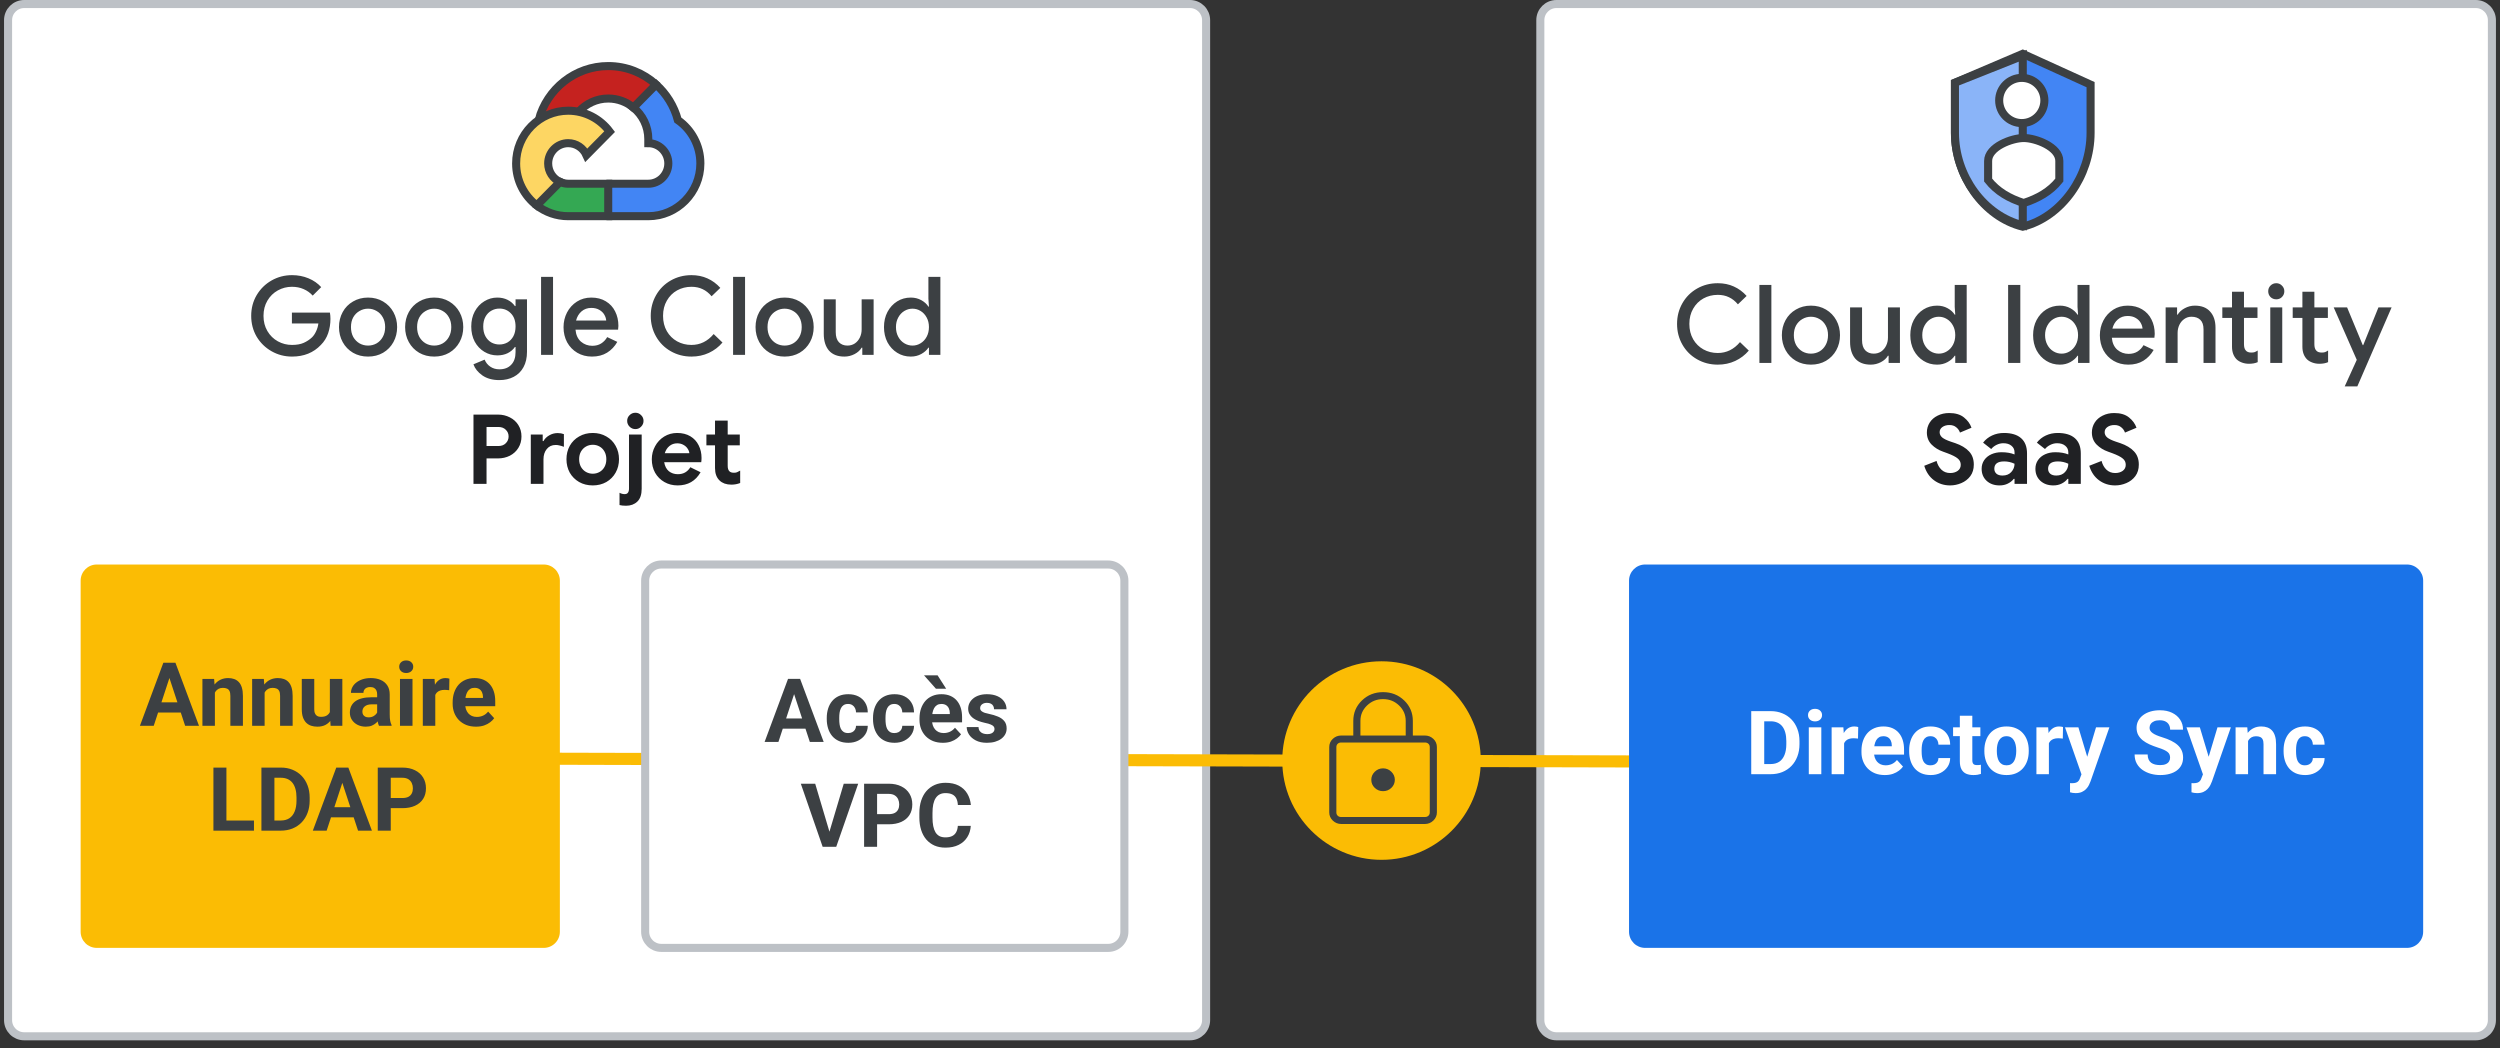 <svg width="310" height="130" viewBox="0 0 310 130" fill="none" xmlns="http://www.w3.org/2000/svg">
<rect x="0" y="0" width="310" height="130" fill="#333333" stroke="none"/>
<g id="ldap-directory-hosted-on-gcp 1">
<g id="ldap-directory-hosted-on-gcp">
<path id="Rectangle" d="M147.557 0.5H3C1.895 0.5 1 1.395 1 2.5V126.5C1 127.605 1.895 128.5 3 128.5H147.557C148.661 128.5 149.557 127.605 149.557 126.5V2.5C149.557 1.395 148.661 0.5 147.557 0.5Z" fill="white" stroke="#BDC1C6"/>
<path id="Rectangle_2" d="M306.997 0.5H193C191.895 0.5 191 1.395 191 2.5V126.5C191 127.605 191.895 128.5 193 128.5H306.997C308.101 128.5 308.997 127.605 308.997 126.5V2.5C308.997 1.395 308.101 0.5 306.997 0.5Z" fill="white" stroke="#BDC1C6"/>
<g id="Logos/cloud">
<path id="Rectangle_3" d="M83.462 12.423H68.231V25.115H83.462V12.423Z" fill="white"/>
<g id="google_cloud_24dp">
<g id="Group">
<path id="Path" d="M78.541 13.335L79.272 13.349L81.26 11.336L81.357 10.483C79.778 9.059 77.699 8.192 75.423 8.192C71.302 8.192 67.827 11.031 66.796 14.88C67.013 14.728 67.477 14.841 67.477 14.841L71.45 14.179C71.45 14.179 71.656 13.837 71.757 13.859C72.665 12.851 73.973 12.217 75.423 12.217C76.603 12.217 77.688 12.637 78.541 13.335Z" fill="#C5221F" stroke="#3C4043"/>
<path id="Path_2" d="M84.052 14.885C83.592 13.159 82.638 11.637 81.356 10.482L78.54 13.334C79.667 14.257 80.39 15.669 80.39 17.248V17.752C81.759 17.752 82.873 18.88 82.873 20.267C82.873 21.654 81.759 22.783 80.39 22.783H75.423L74.926 23.288V26.307L75.423 26.808H80.39C83.949 26.808 86.846 23.873 86.846 20.267C86.846 18.037 85.739 16.066 84.052 14.885Z" fill="#4285F4" stroke="#3C4043"/>
<path id="Path_3" d="M70.457 26.808H75.419V22.783H70.457C70.091 22.783 69.746 22.701 69.433 22.556L68.718 22.779L66.729 24.794L66.555 25.474C67.639 26.31 68.991 26.808 70.457 26.808Z" fill="#34A853" stroke="#3C4043"/>
<path id="Path_4" d="M70.457 13.727C66.897 13.727 64 16.661 64 20.267C64 22.39 65.004 24.281 66.558 25.476L69.437 22.559C68.575 22.164 67.973 21.286 67.973 20.267C67.973 18.88 69.087 17.752 70.457 17.752C71.462 17.752 72.329 18.362 72.719 19.235L75.598 16.318C74.419 14.744 72.552 13.727 70.457 13.727Z" fill="#FDD663" stroke="#3C4043"/>
</g>
</g>
</g>
<g id="Logos/cloud-identity">
<path id="Path_5" d="M242.414 10.258V16.47C242.414 21.793 245.968 26.903 250.823 28.112C255.678 26.903 259.232 21.793 259.232 16.47V10.497L250.823 6.671L242.414 10.258Z" fill="#4285F4" stroke="#3C4043"/>
<path id="Path_6" d="M250.823 6.914V27.936C245.968 26.727 242.414 21.793 242.414 16.47V10.258L250.823 6.914Z" fill="#8AB4F8" stroke="#3C4043"/>
<path id="Path_7" d="M250.942 17.113C252.419 17.113 255.356 18.21 255.356 19.959V22.332C254.232 23.757 252.69 24.613 250.931 25.178C249.171 24.613 247.652 23.757 246.527 22.332V19.959C246.527 18.21 249.464 17.113 250.942 17.113Z" fill="white" stroke="#3C4043"/>
<path id="Path_8" d="M250.701 9.656C249.154 9.656 247.898 10.912 247.898 12.459C247.898 14.006 249.154 15.262 250.701 15.262C252.248 15.262 253.504 14.006 253.504 12.459C253.504 10.912 252.248 9.656 250.701 9.656Z" fill="white" stroke="#3C4043"/>
</g>
<path id="Line-3" d="M36 94L205.127 94.424" stroke="#FBBC04" stroke-width="1.5" stroke-linecap="round"/>
<g id="Group-3">
<g id="Oval-2">
<path id="Oval" d="M171.309 106.618C178.107 106.618 183.618 101.107 183.618 94.309C183.618 87.511 178.107 82 171.309 82C164.511 82 159 87.511 159 94.309C159 101.107 164.511 106.618 171.309 106.618Z" fill="#FBBC04"/>
</g>
<g id="lock_BASELINE_P900_FILL0_wght100_GRAD0_opsz48">
<g id="Shape">
<path d="M166.31 102C165.954 102 165.647 101.875 165.388 101.626C165.129 101.376 165 101.08 165 100.737V92.643C165 92.285 165.129 91.984 165.388 91.743C165.647 91.501 165.954 91.38 166.31 91.38H167.983V89.392C167.983 88.441 168.323 87.637 169.002 86.983C169.681 86.328 170.514 86 171.5 86C172.486 86 173.319 86.328 173.998 86.983C174.677 87.637 175.017 88.441 175.017 89.392V91.38H176.69C177.046 91.38 177.353 91.501 177.612 91.743C177.871 91.984 178 92.285 178 92.643V100.737C178 101.08 177.871 101.376 177.612 101.626C177.353 101.875 177.046 102 176.69 102H166.31ZM166.31 101.485H176.69C176.917 101.485 177.103 101.415 177.248 101.275C177.394 101.135 177.466 100.955 177.466 100.737V92.643C177.466 92.425 177.394 92.246 177.248 92.105C177.103 91.965 176.917 91.895 176.69 91.895H166.31C166.083 91.895 165.897 91.965 165.752 92.105C165.606 92.246 165.534 92.425 165.534 92.643V100.737C165.534 100.955 165.606 101.135 165.752 101.275C165.897 101.415 166.083 101.485 166.31 101.485ZM171.5 97.93C171.856 97.93 172.159 97.809 172.41 97.567C172.66 97.326 172.785 97.033 172.785 96.69C172.785 96.363 172.66 96.074 172.41 95.825C172.159 95.575 171.856 95.45 171.5 95.45C171.144 95.45 170.841 95.575 170.59 95.825C170.34 96.074 170.215 96.363 170.215 96.69C170.215 97.033 170.34 97.326 170.59 97.567C170.841 97.809 171.144 97.93 171.5 97.93ZM168.517 91.38H174.483V89.392C174.483 88.597 174.192 87.918 173.61 87.357C173.028 86.795 172.325 86.515 171.5 86.515C170.675 86.515 169.972 86.795 169.39 87.357C168.808 87.918 168.517 88.597 168.517 89.392V91.38Z" fill="#3C4043"/>
<path d="M165.534 101.485V91.895M166.31 102C165.954 102 165.647 101.875 165.388 101.626C165.129 101.376 165 101.08 165 100.737V92.643C165 92.285 165.129 91.984 165.388 91.743C165.647 91.501 165.954 91.38 166.31 91.38H167.983V89.392C167.983 88.441 168.323 87.637 169.002 86.983C169.681 86.328 170.514 86 171.5 86C172.486 86 173.319 86.328 173.998 86.983C174.677 87.637 175.017 88.441 175.017 89.392V91.38H176.69C177.046 91.38 177.353 91.501 177.612 91.743C177.871 91.984 178 92.285 178 92.643V100.737C178 101.08 177.871 101.376 177.612 101.626C177.353 101.875 177.046 102 176.69 102H166.31ZM166.31 101.485H176.69C176.917 101.485 177.103 101.415 177.248 101.275C177.394 101.135 177.466 100.955 177.466 100.737V92.643C177.466 92.425 177.394 92.246 177.248 92.105C177.103 91.965 176.917 91.895 176.69 91.895H166.31C166.083 91.895 165.897 91.965 165.752 92.105C165.606 92.246 165.534 92.425 165.534 92.643V100.737C165.534 100.955 165.606 101.135 165.752 101.275C165.897 101.415 166.083 101.485 166.31 101.485ZM171.5 97.93C171.856 97.93 172.159 97.809 172.41 97.567C172.66 97.326 172.785 97.033 172.785 96.69C172.785 96.363 172.66 96.074 172.41 95.825C172.159 95.575 171.856 95.45 171.5 95.45C171.144 95.45 170.841 95.575 170.59 95.825C170.34 96.074 170.215 96.363 170.215 96.69C170.215 97.033 170.34 97.326 170.59 97.567C170.841 97.809 171.144 97.93 171.5 97.93ZM168.517 91.38H174.483V89.392C174.483 88.597 174.192 87.918 173.61 87.357C173.028 86.795 172.325 86.515 171.5 86.515C170.675 86.515 169.972 86.795 169.39 87.357C168.808 87.918 168.517 88.597 168.517 89.392V91.38Z" stroke="#3C4043" stroke-width="0.35"/>
</g>
</g>
</g>
<g id="Group-10">
<path id="Rectangle-Copy" d="M137.423 70H82C80.895 70 80 70.895 80 72V115.538C80 116.643 80.895 117.538 82 117.538H137.423C138.527 117.538 139.423 116.643 139.423 115.538V72C139.423 70.895 138.527 70 137.423 70Z" fill="white" stroke="#BDC1C6"/>
</g>
<path id="Rectangle_4" d="M298.472 70H204C202.895 70 202 70.895 202 72V115.538C202 116.643 202.895 117.538 204 117.538H298.472C299.577 117.538 300.472 116.643 300.472 115.538V72C300.472 70.895 299.577 70 298.472 70Z" fill="#1A73E8"/>
<path id="Rectangle_5" d="M67.423 70H12C10.895 70 10 70.895 10 72V115.538C10 116.643 10.895 117.538 12 117.538H67.423C68.527 117.538 69.423 116.643 69.423 115.538V72C69.423 70.895 68.527 70 67.423 70Z" fill="#FBBC04"/>
</g>
<path id="Google&#194;&#160;Cloud" d="M36.211 44.216C35.293 44.216 34.447 43.995 33.673 43.554C32.899 43.114 32.282 42.511 31.823 41.745C31.373 40.971 31.148 40.112 31.148 39.167C31.148 38.222 31.373 37.367 31.823 36.602C32.282 35.828 32.899 35.221 33.673 34.779C34.447 34.339 35.293 34.118 36.211 34.118C36.94 34.118 37.619 34.248 38.249 34.51C38.879 34.77 39.406 35.135 39.829 35.603L38.776 36.656C38.461 36.305 38.083 36.035 37.642 35.846C37.21 35.657 36.728 35.562 36.197 35.562C35.576 35.562 34.996 35.711 34.456 36.008C33.916 36.305 33.484 36.728 33.16 37.277C32.836 37.826 32.674 38.456 32.674 39.167C32.674 39.878 32.836 40.508 33.16 41.057C33.484 41.606 33.916 42.029 34.456 42.326C34.996 42.623 35.581 42.772 36.211 42.772C36.787 42.772 37.268 42.686 37.655 42.515C38.042 42.344 38.389 42.114 38.695 41.827C38.893 41.629 39.059 41.381 39.194 41.084C39.338 40.787 39.433 40.463 39.478 40.112H36.197V38.762H40.909C40.954 39.014 40.976 39.275 40.976 39.545C40.976 40.157 40.882 40.746 40.693 41.313C40.504 41.871 40.202 42.358 39.788 42.772C38.879 43.734 37.687 44.216 36.211 44.216ZM45.639 44.216C44.946 44.216 44.325 44.059 43.776 43.743C43.227 43.419 42.8 42.978 42.494 42.42C42.188 41.862 42.035 41.242 42.035 40.557C42.035 39.873 42.188 39.252 42.494 38.694C42.8 38.136 43.227 37.7 43.776 37.385C44.325 37.061 44.946 36.899 45.639 36.899C46.332 36.899 46.953 37.061 47.502 37.385C48.051 37.709 48.479 38.15 48.785 38.708C49.091 39.266 49.244 39.883 49.244 40.557C49.244 41.242 49.091 41.862 48.785 42.42C48.479 42.978 48.051 43.419 47.502 43.743C46.953 44.059 46.332 44.216 45.639 44.216ZM45.639 42.852C46.017 42.852 46.368 42.763 46.692 42.583C47.016 42.394 47.273 42.128 47.462 41.786C47.66 41.435 47.759 41.026 47.759 40.557C47.759 40.09 47.66 39.684 47.462 39.343C47.273 39.001 47.016 38.739 46.692 38.559C46.368 38.37 46.017 38.276 45.639 38.276C45.261 38.276 44.91 38.37 44.586 38.559C44.262 38.739 44.001 39.001 43.803 39.343C43.614 39.684 43.52 40.09 43.52 40.557C43.52 41.026 43.614 41.435 43.803 41.786C44.001 42.128 44.262 42.394 44.586 42.583C44.91 42.763 45.261 42.852 45.639 42.852ZM53.839 44.216C53.146 44.216 52.525 44.059 51.976 43.743C51.427 43.419 51 42.978 50.694 42.42C50.388 41.862 50.235 41.242 50.235 40.557C50.235 39.873 50.388 39.252 50.694 38.694C51 38.136 51.427 37.7 51.976 37.385C52.525 37.061 53.146 36.899 53.839 36.899C54.532 36.899 55.153 37.061 55.702 37.385C56.251 37.709 56.679 38.15 56.985 38.708C57.291 39.266 57.444 39.883 57.444 40.557C57.444 41.242 57.291 41.862 56.985 42.42C56.679 42.978 56.251 43.419 55.702 43.743C55.153 44.059 54.532 44.216 53.839 44.216ZM53.839 42.852C54.217 42.852 54.568 42.763 54.892 42.583C55.216 42.394 55.473 42.128 55.662 41.786C55.86 41.435 55.959 41.026 55.959 40.557C55.959 40.09 55.86 39.684 55.662 39.343C55.473 39.001 55.216 38.739 54.892 38.559C54.568 38.37 54.217 38.276 53.839 38.276C53.461 38.276 53.11 38.37 52.786 38.559C52.462 38.739 52.201 39.001 52.003 39.343C51.814 39.684 51.72 40.09 51.72 40.557C51.72 41.026 51.814 41.435 52.003 41.786C52.201 42.128 52.462 42.394 52.786 42.583C53.11 42.763 53.461 42.852 53.839 42.852ZM61.918 47.132C61.072 47.132 60.37 46.938 59.812 46.551C59.263 46.164 58.894 45.706 58.705 45.175L60.096 44.594C60.239 44.954 60.469 45.242 60.784 45.458C61.108 45.683 61.486 45.795 61.918 45.795C62.548 45.795 63.038 45.606 63.389 45.228C63.749 44.859 63.929 44.337 63.929 43.663V43.028H63.849C63.623 43.352 63.322 43.608 62.944 43.797C62.575 43.977 62.148 44.068 61.661 44.068C61.086 44.068 60.55 43.919 60.055 43.622C59.56 43.325 59.164 42.907 58.867 42.367C58.579 41.818 58.435 41.192 58.435 40.49C58.435 39.788 58.579 39.167 58.867 38.627C59.164 38.078 59.56 37.655 60.055 37.358C60.55 37.052 61.086 36.899 61.661 36.899C62.139 36.899 62.566 36.993 62.944 37.182C63.322 37.371 63.623 37.628 63.849 37.952H63.929V37.115H65.347V43.622C65.347 44.369 65.203 45.004 64.915 45.526C64.627 46.056 64.222 46.457 63.7 46.727C63.187 46.997 62.593 47.132 61.918 47.132ZM61.931 42.718C62.291 42.718 62.624 42.632 62.931 42.461C63.236 42.281 63.48 42.025 63.66 41.691C63.84 41.349 63.929 40.949 63.929 40.49C63.929 39.788 63.736 39.243 63.349 38.856C62.971 38.461 62.498 38.263 61.931 38.263C61.562 38.263 61.225 38.352 60.919 38.532C60.613 38.703 60.37 38.956 60.19 39.288C60.01 39.621 59.92 40.022 59.92 40.49C59.92 40.958 60.01 41.358 60.19 41.691C60.37 42.025 60.613 42.281 60.919 42.461C61.225 42.632 61.562 42.718 61.931 42.718ZM67.092 34.334H68.577V44H67.092V34.334ZM73.402 44.216C72.727 44.216 72.119 44.059 71.579 43.743C71.048 43.428 70.63 42.996 70.324 42.447C70.027 41.889 69.878 41.264 69.878 40.571C69.878 39.914 70.022 39.306 70.31 38.748C70.607 38.181 71.017 37.731 71.539 37.398C72.061 37.066 72.655 36.899 73.321 36.899C74.014 36.899 74.612 37.052 75.116 37.358C75.629 37.664 76.016 38.083 76.277 38.614C76.547 39.145 76.682 39.743 76.682 40.409C76.682 40.535 76.669 40.693 76.642 40.882H71.363C71.417 41.52 71.642 42.016 72.038 42.367C72.443 42.709 72.911 42.88 73.442 42.88C73.865 42.88 74.23 42.785 74.536 42.596C74.851 42.398 75.103 42.133 75.292 41.8L76.547 42.394C76.223 42.961 75.8 43.406 75.278 43.73C74.756 44.054 74.131 44.216 73.402 44.216ZM75.17 39.748C75.152 39.505 75.076 39.266 74.941 39.032C74.806 38.789 74.599 38.587 74.32 38.425C74.05 38.263 73.717 38.181 73.321 38.181C72.844 38.181 72.439 38.325 72.106 38.614C71.782 38.892 71.557 39.27 71.431 39.748H75.17ZM85.741 44.216C84.805 44.216 83.95 43.995 83.176 43.554C82.402 43.114 81.794 42.506 81.353 41.732C80.912 40.958 80.692 40.103 80.692 39.167C80.692 38.231 80.912 37.376 81.353 36.602C81.794 35.828 82.402 35.221 83.176 34.779C83.95 34.339 84.805 34.118 85.741 34.118C86.47 34.118 87.132 34.253 87.725 34.523C88.329 34.793 88.859 35.184 89.319 35.697L88.239 36.737C87.906 36.341 87.537 36.048 87.132 35.859C86.727 35.661 86.263 35.562 85.741 35.562C85.093 35.562 84.499 35.711 83.959 36.008C83.428 36.305 83.005 36.728 82.69 37.277C82.375 37.817 82.218 38.447 82.218 39.167C82.218 39.887 82.375 40.522 82.69 41.071C83.005 41.611 83.428 42.029 83.959 42.326C84.499 42.623 85.093 42.772 85.741 42.772C86.821 42.772 87.739 42.322 88.495 41.422L89.588 42.474C89.121 43.023 88.558 43.451 87.901 43.757C87.244 44.063 86.524 44.216 85.741 44.216ZM90.902 34.334H92.387V44H90.902V34.334ZM97.292 44.216C96.599 44.216 95.978 44.059 95.429 43.743C94.88 43.419 94.453 42.978 94.147 42.42C93.841 41.862 93.688 41.242 93.688 40.557C93.688 39.873 93.841 39.252 94.147 38.694C94.453 38.136 94.88 37.7 95.429 37.385C95.978 37.061 96.599 36.899 97.292 36.899C97.985 36.899 98.606 37.061 99.155 37.385C99.704 37.709 100.132 38.15 100.438 38.708C100.744 39.266 100.897 39.883 100.897 40.557C100.897 41.242 100.744 41.862 100.438 42.42C100.132 42.978 99.704 43.419 99.155 43.743C98.606 44.059 97.985 44.216 97.292 44.216ZM97.292 42.852C97.67 42.852 98.021 42.763 98.345 42.583C98.669 42.394 98.926 42.128 99.115 41.786C99.313 41.435 99.412 41.026 99.412 40.557C99.412 40.09 99.313 39.684 99.115 39.343C98.926 39.001 98.669 38.739 98.345 38.559C98.021 38.37 97.67 38.276 97.292 38.276C96.914 38.276 96.563 38.37 96.239 38.559C95.915 38.739 95.654 39.001 95.456 39.343C95.267 39.684 95.173 40.09 95.173 40.557C95.173 41.026 95.267 41.435 95.456 41.786C95.654 42.128 95.915 42.394 96.239 42.583C96.563 42.763 96.914 42.852 97.292 42.852ZM104.711 44.216C103.874 44.216 103.235 43.968 102.794 43.474C102.362 42.969 102.146 42.272 102.146 41.381V37.115H103.631V41.178C103.631 41.736 103.762 42.155 104.023 42.434C104.293 42.713 104.644 42.852 105.076 42.852C105.427 42.852 105.737 42.763 106.007 42.583C106.277 42.394 106.484 42.146 106.628 41.84C106.772 41.534 106.844 41.206 106.844 40.855V37.115H108.329V44H106.925V43.109H106.844C106.655 43.433 106.363 43.699 105.967 43.906C105.571 44.112 105.152 44.216 104.711 44.216ZM112.935 44.216C112.314 44.216 111.751 44.059 111.247 43.743C110.743 43.428 110.343 42.996 110.046 42.447C109.758 41.889 109.614 41.26 109.614 40.557C109.614 39.855 109.758 39.23 110.046 38.681C110.343 38.123 110.743 37.687 111.247 37.371C111.751 37.056 112.314 36.899 112.935 36.899C113.421 36.899 113.857 37.007 114.244 37.223C114.631 37.439 114.924 37.705 115.122 38.02H115.189L115.122 37.047V34.334H116.607V44H115.189V43.109H115.122C114.924 43.415 114.631 43.676 114.244 43.892C113.857 44.108 113.421 44.216 112.935 44.216ZM113.151 42.852C113.511 42.852 113.844 42.758 114.15 42.569C114.465 42.38 114.717 42.11 114.906 41.759C115.095 41.408 115.189 41.008 115.189 40.557C115.189 40.108 115.095 39.712 114.906 39.37C114.717 39.019 114.465 38.748 114.15 38.559C113.844 38.37 113.511 38.276 113.151 38.276C112.791 38.276 112.453 38.37 112.138 38.559C111.823 38.748 111.571 39.019 111.382 39.37C111.193 39.712 111.099 40.108 111.099 40.557C111.099 41.008 111.193 41.408 111.382 41.759C111.571 42.11 111.823 42.38 112.138 42.569C112.453 42.758 112.791 42.852 113.151 42.852Z" fill="#3C4043"/>
<path id="Annuaire LDAP" d="M21.19 83.517L19.063 90H17.35L20.255 82.18H21.346L21.19 83.517ZM22.957 90L20.825 83.517L20.653 82.18H21.754L24.676 90H22.957ZM22.86 87.089V88.351H18.73V87.089H22.86ZM26.647 85.429V90H25.1V84.189H26.55L26.647 85.429ZM26.421 86.89H26.002C26.002 86.46 26.058 86.074 26.169 85.73C26.28 85.383 26.436 85.087 26.636 84.844C26.837 84.597 27.075 84.409 27.351 84.28C27.63 84.147 27.941 84.081 28.285 84.081C28.557 84.081 28.806 84.12 29.032 84.199C29.257 84.278 29.451 84.403 29.612 84.575C29.776 84.747 29.902 84.974 29.988 85.257C30.077 85.54 30.122 85.886 30.122 86.294V90H28.564V86.289C28.564 86.031 28.529 85.83 28.457 85.687C28.385 85.544 28.28 85.444 28.14 85.386C28.004 85.325 27.836 85.295 27.635 85.295C27.428 85.295 27.247 85.336 27.093 85.418C26.942 85.501 26.817 85.615 26.717 85.762C26.62 85.905 26.547 86.074 26.497 86.267C26.447 86.46 26.421 86.668 26.421 86.89ZM32.813 85.429V90H31.266V84.189H32.716L32.813 85.429ZM32.587 86.89H32.169C32.169 86.46 32.224 86.074 32.335 85.73C32.446 85.383 32.602 85.087 32.802 84.844C33.003 84.597 33.241 84.409 33.517 84.28C33.796 84.147 34.107 84.081 34.451 84.081C34.723 84.081 34.972 84.12 35.198 84.199C35.423 84.278 35.617 84.403 35.778 84.575C35.943 84.747 36.068 84.974 36.154 85.257C36.243 85.54 36.288 85.886 36.288 86.294V90H34.73V86.289C34.73 86.031 34.695 85.83 34.623 85.687C34.551 85.544 34.446 85.444 34.306 85.386C34.17 85.325 34.002 85.295 33.801 85.295C33.594 85.295 33.413 85.336 33.259 85.418C33.108 85.501 32.983 85.615 32.883 85.762C32.786 85.905 32.713 86.074 32.663 86.267C32.612 86.46 32.587 86.668 32.587 86.89ZM40.902 88.609V84.189H42.449V90H40.993L40.902 88.609ZM41.074 87.416L41.53 87.406C41.53 87.793 41.486 88.152 41.396 88.485C41.306 88.815 41.172 89.101 40.993 89.345C40.814 89.585 40.589 89.773 40.316 89.909C40.044 90.041 39.724 90.107 39.355 90.107C39.072 90.107 38.811 90.068 38.571 89.989C38.334 89.907 38.13 89.78 37.959 89.608C37.79 89.433 37.658 89.209 37.561 88.936C37.468 88.661 37.421 88.33 37.421 87.943V84.189H38.968V87.954C38.968 88.126 38.988 88.27 39.027 88.389C39.07 88.507 39.129 88.603 39.205 88.679C39.28 88.754 39.367 88.808 39.468 88.84C39.572 88.872 39.686 88.888 39.812 88.888C40.13 88.888 40.381 88.824 40.563 88.695C40.75 88.566 40.88 88.391 40.956 88.168C41.034 87.943 41.074 87.692 41.074 87.416ZM46.767 88.689V86.101C46.767 85.914 46.737 85.755 46.676 85.623C46.615 85.487 46.52 85.381 46.391 85.306C46.266 85.231 46.103 85.193 45.902 85.193C45.73 85.193 45.582 85.223 45.456 85.284C45.331 85.341 45.234 85.426 45.166 85.537C45.099 85.644 45.065 85.771 45.065 85.918H43.518C43.518 85.671 43.575 85.436 43.69 85.214C43.804 84.992 43.971 84.797 44.189 84.629C44.407 84.457 44.667 84.323 44.968 84.226C45.272 84.129 45.612 84.081 45.988 84.081C46.44 84.081 46.84 84.156 47.191 84.307C47.542 84.457 47.818 84.683 48.019 84.983C48.223 85.284 48.325 85.66 48.325 86.111V88.598C48.325 88.917 48.344 89.178 48.384 89.382C48.423 89.583 48.48 89.758 48.556 89.909V90H46.993C46.917 89.842 46.86 89.645 46.821 89.409C46.785 89.169 46.767 88.929 46.767 88.689ZM46.971 86.46L46.982 87.336H46.117C45.913 87.336 45.736 87.359 45.585 87.406C45.435 87.452 45.312 87.519 45.215 87.605C45.118 87.687 45.047 87.784 45 87.894C44.957 88.005 44.935 88.127 44.935 88.26C44.935 88.392 44.966 88.512 45.027 88.62C45.088 88.724 45.175 88.806 45.29 88.867C45.405 88.924 45.539 88.953 45.693 88.953C45.926 88.953 46.128 88.906 46.3 88.813C46.472 88.72 46.604 88.605 46.697 88.469C46.794 88.333 46.844 88.204 46.848 88.082L47.256 88.738C47.199 88.885 47.12 89.037 47.02 89.194C46.923 89.352 46.799 89.501 46.649 89.64C46.498 89.776 46.318 89.889 46.106 89.978C45.895 90.064 45.645 90.107 45.355 90.107C44.986 90.107 44.651 90.034 44.35 89.887C44.053 89.737 43.817 89.531 43.641 89.269C43.469 89.005 43.383 88.704 43.383 88.367C43.383 88.063 43.441 87.793 43.555 87.556C43.67 87.32 43.838 87.121 44.06 86.96C44.286 86.795 44.567 86.672 44.903 86.589C45.24 86.503 45.63 86.46 46.074 86.46H46.971ZM51.15 84.189V90H49.598V84.189H51.15ZM49.501 82.674C49.501 82.448 49.58 82.262 49.737 82.115C49.895 81.968 50.106 81.895 50.371 81.895C50.633 81.895 50.842 81.968 50.999 82.115C51.161 82.262 51.241 82.448 51.241 82.674C51.241 82.899 51.161 83.086 50.999 83.232C50.842 83.379 50.633 83.453 50.371 83.453C50.106 83.453 49.895 83.379 49.737 83.232C49.58 83.086 49.501 82.899 49.501 82.674ZM53.975 85.456V90H52.428V84.189H53.884L53.975 85.456ZM55.726 84.151L55.699 85.585C55.624 85.574 55.533 85.565 55.425 85.558C55.322 85.547 55.227 85.542 55.141 85.542C54.922 85.542 54.732 85.571 54.571 85.628C54.414 85.682 54.281 85.762 54.174 85.87C54.07 85.977 53.991 86.108 53.938 86.262C53.887 86.416 53.859 86.591 53.852 86.788L53.54 86.691C53.54 86.315 53.578 85.97 53.653 85.655C53.728 85.336 53.837 85.059 53.98 84.822C54.127 84.586 54.306 84.403 54.518 84.274C54.729 84.145 54.971 84.081 55.243 84.081C55.329 84.081 55.416 84.088 55.506 84.103C55.595 84.113 55.669 84.129 55.726 84.151ZM59.024 90.107C58.573 90.107 58.168 90.036 57.81 89.893C57.452 89.746 57.148 89.543 56.897 89.286C56.65 89.028 56.46 88.729 56.328 88.389C56.195 88.045 56.129 87.68 56.129 87.293V87.078C56.129 86.638 56.192 86.235 56.317 85.87C56.442 85.504 56.621 85.188 56.854 84.919C57.09 84.65 57.377 84.445 57.713 84.301C58.05 84.154 58.429 84.081 58.852 84.081C59.264 84.081 59.629 84.149 59.948 84.285C60.266 84.421 60.533 84.615 60.748 84.865C60.967 85.116 61.131 85.417 61.242 85.768C61.353 86.115 61.409 86.502 61.409 86.928V87.572H56.79V86.541H59.889V86.423C59.889 86.208 59.849 86.016 59.77 85.848C59.695 85.676 59.581 85.54 59.427 85.44C59.273 85.34 59.076 85.29 58.836 85.29C58.632 85.29 58.456 85.334 58.31 85.424C58.163 85.513 58.043 85.639 57.95 85.8C57.86 85.961 57.792 86.151 57.746 86.369C57.703 86.584 57.681 86.82 57.681 87.078V87.293C57.681 87.526 57.713 87.741 57.778 87.938C57.846 88.134 57.941 88.305 58.062 88.448C58.188 88.591 58.338 88.702 58.514 88.781C58.693 88.859 58.895 88.899 59.121 88.899C59.4 88.899 59.66 88.845 59.899 88.738C60.143 88.627 60.352 88.46 60.528 88.238L61.28 89.055C61.158 89.23 60.992 89.398 60.78 89.56C60.573 89.721 60.322 89.853 60.028 89.957C59.735 90.057 59.4 90.107 59.024 90.107ZM31.492 101.743V103H27.555V101.743H31.492ZM28.076 95.18V103H26.464V95.18H28.076ZM34.816 103H33.114L33.124 101.743H34.816C35.239 101.743 35.595 101.648 35.885 101.458C36.175 101.265 36.394 100.984 36.541 100.615C36.691 100.246 36.766 99.801 36.766 99.278V98.897C36.766 98.495 36.723 98.143 36.637 97.838C36.555 97.534 36.431 97.278 36.267 97.07C36.102 96.863 35.9 96.707 35.66 96.603C35.42 96.496 35.144 96.442 34.833 96.442H33.081V95.18H34.833C35.355 95.18 35.833 95.269 36.267 95.448C36.703 95.624 37.081 95.876 37.4 96.206C37.719 96.535 37.964 96.929 38.136 97.387C38.311 97.842 38.399 98.349 38.399 98.907V99.278C38.399 99.833 38.311 100.34 38.136 100.798C37.964 101.256 37.719 101.65 37.4 101.979C37.085 102.305 36.707 102.558 36.267 102.737C35.83 102.912 35.346 103 34.816 103ZM34.027 95.18V103H32.416V95.18H34.027ZM42.631 96.517L40.504 103H38.791L41.697 95.18H42.787L42.631 96.517ZM44.398 103L42.266 96.517L42.094 95.18H43.195L46.117 103H44.398ZM44.302 100.089V101.351H40.171V100.089H44.302ZM49.888 100.212H47.895V98.956H49.888C50.196 98.956 50.446 98.905 50.64 98.805C50.833 98.701 50.974 98.558 51.064 98.376C51.154 98.193 51.198 97.987 51.198 97.758C51.198 97.525 51.154 97.308 51.064 97.108C50.974 96.907 50.833 96.746 50.64 96.624C50.446 96.503 50.196 96.442 49.888 96.442H48.454V103H46.842V95.18H49.888C50.5 95.18 51.025 95.291 51.461 95.513C51.902 95.731 52.238 96.034 52.471 96.42C52.704 96.807 52.82 97.249 52.82 97.747C52.82 98.252 52.704 98.689 52.471 99.058C52.238 99.426 51.902 99.711 51.461 99.912C51.025 100.112 50.5 100.212 49.888 100.212Z" fill="#3C4043"/>
<path id="Directory&#194;&#160;Sync" d="M219.554 96H217.851L217.862 94.743H219.554C219.976 94.743 220.333 94.648 220.623 94.459C220.913 94.265 221.131 93.984 221.278 93.615C221.428 93.246 221.503 92.801 221.503 92.278V91.897C221.503 91.495 221.46 91.143 221.375 90.838C221.292 90.534 221.169 90.278 221.004 90.07C220.839 89.863 220.637 89.707 220.397 89.603C220.157 89.496 219.881 89.442 219.57 89.442H217.819V88.18H219.57C220.093 88.18 220.571 88.269 221.004 88.448C221.441 88.624 221.819 88.876 222.137 89.206C222.456 89.535 222.701 89.929 222.873 90.387C223.049 90.842 223.136 91.349 223.136 91.907V92.278C223.136 92.833 223.049 93.34 222.873 93.798C222.701 94.256 222.456 94.65 222.137 94.98C221.822 95.305 221.444 95.558 221.004 95.737C220.567 95.912 220.084 96 219.554 96ZM218.764 88.18V96H217.153V88.18H218.764ZM225.843 90.189V96H224.291V90.189H225.843ZM224.194 88.674C224.194 88.448 224.273 88.262 224.431 88.115C224.588 87.968 224.799 87.895 225.064 87.895C225.326 87.895 225.535 87.968 225.693 88.115C225.854 88.262 225.935 88.448 225.935 88.674C225.935 88.899 225.854 89.086 225.693 89.232C225.535 89.379 225.326 89.453 225.064 89.453C224.799 89.453 224.588 89.379 224.431 89.232C224.273 89.086 224.194 88.899 224.194 88.674ZM228.668 91.456V96H227.122V90.189H228.577L228.668 91.456ZM230.419 90.151L230.393 91.585C230.317 91.574 230.226 91.565 230.119 91.558C230.015 91.547 229.92 91.542 229.834 91.542C229.616 91.542 229.426 91.571 229.265 91.628C229.107 91.682 228.975 91.762 228.867 91.87C228.763 91.977 228.685 92.108 228.631 92.262C228.581 92.416 228.552 92.591 228.545 92.788L228.233 92.691C228.233 92.315 228.271 91.97 228.346 91.655C228.421 91.336 228.531 91.059 228.674 90.822C228.821 90.586 229 90.403 229.211 90.274C229.422 90.145 229.664 90.081 229.936 90.081C230.022 90.081 230.11 90.088 230.199 90.103C230.289 90.113 230.362 90.129 230.419 90.151ZM233.717 96.107C233.266 96.107 232.861 96.036 232.503 95.893C232.145 95.746 231.841 95.543 231.59 95.286C231.343 95.028 231.153 94.729 231.021 94.389C230.889 94.045 230.822 93.68 230.822 93.293V93.078C230.822 92.638 230.885 92.235 231.01 91.87C231.136 91.504 231.315 91.188 231.547 90.919C231.784 90.65 232.07 90.445 232.407 90.301C232.743 90.154 233.123 90.081 233.545 90.081C233.957 90.081 234.322 90.149 234.641 90.285C234.96 90.421 235.227 90.615 235.441 90.865C235.66 91.116 235.825 91.417 235.936 91.768C236.047 92.115 236.102 92.502 236.102 92.928V93.572H231.483V92.541H234.582V92.423C234.582 92.208 234.543 92.016 234.464 91.848C234.389 91.676 234.274 91.54 234.12 91.44C233.966 91.34 233.769 91.29 233.529 91.29C233.325 91.29 233.15 91.334 233.003 91.424C232.856 91.513 232.736 91.639 232.643 91.8C232.554 91.961 232.486 92.151 232.439 92.369C232.396 92.584 232.375 92.82 232.375 93.078V93.293C232.375 93.526 232.407 93.741 232.471 93.938C232.539 94.134 232.634 94.305 232.756 94.448C232.881 94.591 233.032 94.702 233.207 94.781C233.386 94.859 233.588 94.899 233.814 94.899C234.093 94.899 234.353 94.845 234.593 94.738C234.836 94.627 235.046 94.46 235.221 94.238L235.973 95.055C235.851 95.23 235.685 95.398 235.474 95.56C235.266 95.721 235.015 95.853 234.722 95.957C234.428 96.057 234.093 96.107 233.717 96.107ZM239.384 94.899C239.574 94.899 239.742 94.863 239.889 94.791C240.035 94.716 240.15 94.612 240.232 94.48C240.318 94.344 240.363 94.185 240.367 94.002H241.822C241.819 94.41 241.709 94.774 241.495 95.092C241.28 95.407 240.992 95.656 240.63 95.839C240.268 96.018 239.864 96.107 239.416 96.107C238.965 96.107 238.571 96.032 238.234 95.882C237.901 95.731 237.624 95.524 237.402 95.259C237.18 94.99 237.013 94.679 236.902 94.324C236.791 93.966 236.736 93.583 236.736 93.175V93.019C236.736 92.607 236.791 92.224 236.902 91.87C237.013 91.512 237.18 91.2 237.402 90.935C237.624 90.666 237.901 90.457 238.234 90.307C238.567 90.156 238.958 90.081 239.405 90.081C239.882 90.081 240.299 90.172 240.657 90.355C241.018 90.538 241.301 90.799 241.505 91.139C241.713 91.476 241.819 91.875 241.822 92.337H240.367C240.363 92.144 240.322 91.968 240.243 91.811C240.168 91.653 240.057 91.528 239.91 91.435C239.767 91.338 239.59 91.29 239.378 91.29C239.153 91.29 238.968 91.338 238.825 91.435C238.682 91.528 238.571 91.657 238.492 91.821C238.413 91.982 238.358 92.167 238.326 92.374C238.297 92.579 238.283 92.793 238.283 93.019V93.175C238.283 93.4 238.297 93.617 238.326 93.825C238.354 94.032 238.408 94.217 238.487 94.378C238.569 94.539 238.682 94.666 238.825 94.759C238.968 94.852 239.155 94.899 239.384 94.899ZM245.566 90.189V91.284H242.182V90.189H245.566ZM243.02 88.754H244.567V94.249C244.567 94.417 244.588 94.546 244.631 94.636C244.678 94.725 244.746 94.788 244.835 94.824C244.925 94.856 245.038 94.872 245.174 94.872C245.271 94.872 245.356 94.868 245.432 94.861C245.51 94.851 245.577 94.84 245.63 94.829L245.636 95.968C245.503 96.011 245.36 96.045 245.206 96.07C245.052 96.095 244.882 96.107 244.696 96.107C244.356 96.107 244.058 96.052 243.804 95.941C243.554 95.826 243.36 95.644 243.224 95.393C243.088 95.142 243.02 94.813 243.02 94.405V88.754ZM246.06 93.153V93.04C246.06 92.614 246.121 92.222 246.243 91.864C246.364 91.503 246.542 91.189 246.774 90.924C247.007 90.659 247.294 90.454 247.634 90.307C247.974 90.156 248.364 90.081 248.805 90.081C249.245 90.081 249.637 90.156 249.981 90.307C250.325 90.454 250.613 90.659 250.846 90.924C251.082 91.189 251.261 91.503 251.383 91.864C251.505 92.222 251.565 92.614 251.565 93.04V93.153C251.565 93.576 251.505 93.968 251.383 94.33C251.261 94.688 251.082 95.001 250.846 95.269C250.613 95.534 250.326 95.74 249.986 95.887C249.646 96.034 249.256 96.107 248.815 96.107C248.375 96.107 247.983 96.034 247.639 95.887C247.299 95.74 247.011 95.534 246.774 95.269C246.542 95.001 246.364 94.688 246.243 94.33C246.121 93.968 246.06 93.576 246.06 93.153ZM247.607 93.04V93.153C247.607 93.397 247.628 93.624 247.671 93.835C247.714 94.047 247.782 94.233 247.875 94.394C247.972 94.552 248.097 94.675 248.251 94.765C248.405 94.854 248.593 94.899 248.815 94.899C249.03 94.899 249.215 94.854 249.369 94.765C249.523 94.675 249.646 94.552 249.739 94.394C249.832 94.233 249.9 94.047 249.943 93.835C249.99 93.624 250.013 93.397 250.013 93.153V93.04C250.013 92.804 249.99 92.582 249.943 92.374C249.9 92.163 249.831 91.977 249.734 91.816C249.641 91.651 249.517 91.522 249.363 91.429C249.209 91.336 249.023 91.29 248.805 91.29C248.586 91.29 248.4 91.336 248.246 91.429C248.096 91.522 247.972 91.651 247.875 91.816C247.782 91.977 247.714 92.163 247.671 92.374C247.628 92.582 247.607 92.804 247.607 93.04ZM254.063 91.456V96H252.516V90.189H253.972L254.063 91.456ZM255.814 90.151L255.787 91.585C255.712 91.574 255.621 91.565 255.513 91.558C255.409 91.547 255.314 91.542 255.229 91.542C255.01 91.542 254.82 91.571 254.659 91.628C254.502 91.682 254.369 91.762 254.262 91.87C254.158 91.977 254.079 92.108 254.025 92.262C253.975 92.416 253.947 92.591 253.939 92.788L253.628 92.691C253.628 92.315 253.666 91.97 253.741 91.655C253.816 91.336 253.925 91.059 254.068 90.822C254.215 90.586 254.394 90.403 254.605 90.274C254.817 90.145 255.058 90.081 255.331 90.081C255.417 90.081 255.504 90.088 255.594 90.103C255.683 90.113 255.757 90.129 255.814 90.151ZM258.365 95.345L259.907 90.189H261.566L259.23 96.876C259.18 97.022 259.112 97.18 259.026 97.348C258.944 97.516 258.831 97.676 258.688 97.826C258.548 97.98 258.371 98.106 258.156 98.202C257.944 98.299 257.685 98.347 257.377 98.347C257.23 98.347 257.11 98.338 257.017 98.32C256.924 98.302 256.813 98.277 256.684 98.245V97.112C256.723 97.112 256.765 97.112 256.808 97.112C256.851 97.115 256.892 97.117 256.931 97.117C257.135 97.117 257.302 97.094 257.431 97.047C257.56 97.001 257.663 96.929 257.742 96.832C257.821 96.739 257.884 96.618 257.93 96.467L258.365 95.345ZM257.721 90.189L258.983 94.399L259.203 96.038L258.15 96.15L256.061 90.189H257.721ZM269.091 93.954C269.091 93.814 269.07 93.689 269.027 93.578C268.987 93.463 268.912 93.359 268.801 93.266C268.69 93.169 268.535 93.075 268.334 92.981C268.133 92.888 267.874 92.792 267.555 92.691C267.201 92.577 266.864 92.448 266.545 92.305C266.23 92.162 265.951 91.995 265.708 91.805C265.468 91.612 265.278 91.388 265.138 91.134C265.002 90.88 264.934 90.584 264.934 90.248C264.934 89.922 265.006 89.626 265.149 89.361C265.292 89.093 265.493 88.864 265.75 88.674C266.008 88.481 266.313 88.332 266.664 88.228C267.018 88.124 267.407 88.072 267.829 88.072C268.406 88.072 268.909 88.176 269.338 88.384C269.768 88.591 270.101 88.876 270.337 89.238C270.577 89.599 270.697 90.013 270.697 90.478H269.097C269.097 90.249 269.048 90.049 268.952 89.877C268.859 89.701 268.715 89.564 268.522 89.463C268.332 89.363 268.092 89.313 267.802 89.313C267.523 89.313 267.29 89.356 267.104 89.442C266.918 89.524 266.778 89.637 266.685 89.78C266.592 89.92 266.545 90.078 266.545 90.253C266.545 90.385 266.578 90.505 266.642 90.613C266.71 90.72 266.81 90.82 266.943 90.914C267.075 91.007 267.238 91.094 267.432 91.177C267.625 91.259 267.849 91.34 268.103 91.418C268.529 91.547 268.903 91.692 269.226 91.853C269.551 92.015 269.824 92.195 270.042 92.396C270.26 92.597 270.425 92.824 270.536 93.078C270.647 93.332 270.703 93.621 270.703 93.943C270.703 94.283 270.636 94.587 270.504 94.856C270.371 95.124 270.18 95.352 269.929 95.538C269.679 95.724 269.38 95.866 269.032 95.962C268.685 96.059 268.296 96.107 267.867 96.107C267.48 96.107 267.099 96.057 266.723 95.957C266.347 95.853 266.005 95.697 265.697 95.49C265.392 95.282 265.149 95.017 264.966 94.695C264.784 94.373 264.692 93.991 264.692 93.551H266.309C266.309 93.794 266.347 94 266.422 94.168C266.497 94.337 266.603 94.473 266.739 94.577C266.878 94.68 267.043 94.756 267.233 94.802C267.426 94.849 267.638 94.872 267.867 94.872C268.146 94.872 268.375 94.833 268.554 94.754C268.737 94.675 268.871 94.566 268.957 94.426C269.047 94.287 269.091 94.129 269.091 93.954ZM273.426 95.345L274.967 90.189H276.627L274.291 96.876C274.24 97.022 274.172 97.18 274.086 97.348C274.004 97.516 273.891 97.676 273.748 97.826C273.608 97.98 273.431 98.106 273.216 98.202C273.005 98.299 272.745 98.347 272.438 98.347C272.291 98.347 272.171 98.338 272.078 98.32C271.985 98.302 271.874 98.277 271.745 98.245V97.112C271.784 97.112 271.825 97.112 271.868 97.112C271.911 97.115 271.952 97.117 271.992 97.117C272.196 97.117 272.362 97.094 272.491 97.047C272.62 97.001 272.724 96.929 272.803 96.832C272.882 96.739 272.944 96.618 272.991 96.467L273.426 95.345ZM272.781 90.189L274.043 94.399L274.264 96.038L273.211 96.15L271.122 90.189H272.781ZM278.759 91.429V96H277.212V90.189H278.663L278.759 91.429ZM278.534 92.89H278.115C278.115 92.46 278.17 92.074 278.281 91.73C278.392 91.383 278.548 91.087 278.749 90.844C278.949 90.597 279.187 90.409 279.463 90.28C279.742 90.147 280.054 90.081 280.397 90.081C280.67 90.081 280.918 90.12 281.144 90.199C281.37 90.278 281.563 90.403 281.724 90.575C281.889 90.747 282.014 90.974 282.1 91.257C282.19 91.54 282.234 91.886 282.234 92.294V96H280.677V92.289C280.677 92.031 280.641 91.83 280.569 91.687C280.498 91.544 280.392 91.444 280.252 91.386C280.116 91.325 279.948 91.295 279.748 91.295C279.54 91.295 279.359 91.336 279.205 91.418C279.055 91.501 278.929 91.615 278.829 91.762C278.732 91.905 278.659 92.074 278.609 92.267C278.559 92.46 278.534 92.668 278.534 92.89ZM285.812 94.899C286.001 94.899 286.17 94.863 286.316 94.791C286.463 94.716 286.578 94.612 286.66 94.48C286.746 94.344 286.791 94.185 286.794 94.002H288.25C288.246 94.41 288.137 94.774 287.922 95.092C287.708 95.407 287.419 95.656 287.058 95.839C286.696 96.018 286.291 96.107 285.844 96.107C285.393 96.107 284.999 96.032 284.662 95.882C284.329 95.731 284.052 95.524 283.83 95.259C283.608 94.99 283.441 94.679 283.33 94.324C283.219 93.966 283.164 93.583 283.164 93.175V93.019C283.164 92.607 283.219 92.224 283.33 91.87C283.441 91.512 283.608 91.2 283.83 90.935C284.052 90.666 284.329 90.457 284.662 90.307C284.995 90.156 285.385 90.081 285.833 90.081C286.309 90.081 286.726 90.172 287.084 90.355C287.446 90.538 287.729 90.799 287.933 91.139C288.141 91.476 288.246 91.875 288.25 92.337H286.794C286.791 92.144 286.75 91.968 286.671 91.811C286.596 91.653 286.485 91.528 286.338 91.435C286.195 91.338 286.017 91.29 285.806 91.29C285.581 91.29 285.396 91.338 285.253 91.435C285.11 91.528 284.999 91.657 284.92 91.821C284.841 91.982 284.786 92.167 284.753 92.374C284.725 92.579 284.71 92.793 284.71 93.019V93.175C284.71 93.4 284.725 93.617 284.753 93.825C284.782 94.032 284.836 94.217 284.915 94.378C284.997 94.539 285.11 94.666 285.253 94.759C285.396 94.852 285.582 94.899 285.812 94.899Z" fill="white"/>
<path id="Acc&#195;&#168;s VPC" d="M98.651 85.517L96.524 92H94.811L97.716 84.18H98.807L98.651 85.517ZM100.418 92L98.286 85.517L98.114 84.18H99.215L102.137 92H100.418ZM100.321 89.089V90.351H96.191V89.089H100.321ZM105.166 90.899C105.356 90.899 105.524 90.863 105.671 90.791C105.818 90.716 105.932 90.612 106.015 90.48C106.101 90.344 106.145 90.185 106.149 90.002H107.604C107.601 90.41 107.492 90.774 107.277 91.092C107.062 91.407 106.774 91.656 106.412 91.839C106.05 92.018 105.646 92.107 105.198 92.107C104.747 92.107 104.353 92.032 104.017 91.882C103.684 91.731 103.406 91.524 103.184 91.259C102.962 90.99 102.796 90.679 102.685 90.324C102.574 89.966 102.518 89.583 102.518 89.175V89.019C102.518 88.607 102.574 88.224 102.685 87.87C102.796 87.512 102.962 87.2 103.184 86.935C103.406 86.666 103.684 86.457 104.017 86.307C104.35 86.156 104.74 86.081 105.188 86.081C105.664 86.081 106.081 86.172 106.439 86.355C106.801 86.538 107.083 86.799 107.288 87.139C107.495 87.476 107.601 87.875 107.604 88.337H106.149C106.145 88.144 106.104 87.968 106.025 87.811C105.95 87.653 105.839 87.528 105.692 87.435C105.549 87.338 105.372 87.29 105.161 87.29C104.935 87.29 104.751 87.338 104.607 87.435C104.464 87.528 104.353 87.657 104.274 87.821C104.196 87.982 104.14 88.167 104.108 88.374C104.079 88.579 104.065 88.793 104.065 89.019V89.175C104.065 89.4 104.079 89.617 104.108 89.825C104.137 90.032 104.19 90.217 104.269 90.378C104.351 90.539 104.464 90.666 104.607 90.759C104.751 90.852 104.937 90.899 105.166 90.899ZM110.902 90.899C111.092 90.899 111.26 90.863 111.407 90.791C111.554 90.716 111.669 90.612 111.751 90.48C111.837 90.344 111.882 90.185 111.885 90.002H113.341C113.337 90.41 113.228 90.774 113.013 91.092C112.798 91.407 112.51 91.656 112.148 91.839C111.787 92.018 111.382 92.107 110.935 92.107C110.483 92.107 110.09 92.032 109.753 91.882C109.42 91.731 109.142 91.524 108.92 91.259C108.698 90.99 108.532 90.679 108.421 90.324C108.31 89.966 108.254 89.583 108.254 89.175V89.019C108.254 88.607 108.31 88.224 108.421 87.87C108.532 87.512 108.698 87.2 108.92 86.935C109.142 86.666 109.42 86.457 109.753 86.307C110.086 86.156 110.476 86.081 110.924 86.081C111.4 86.081 111.817 86.172 112.175 86.355C112.537 86.538 112.82 86.799 113.024 87.139C113.232 87.476 113.337 87.875 113.341 88.337H111.885C111.882 88.144 111.84 87.968 111.762 87.811C111.687 87.653 111.576 87.528 111.429 87.435C111.285 87.338 111.108 87.29 110.897 87.29C110.671 87.29 110.487 87.338 110.344 87.435C110.201 87.528 110.09 87.657 110.011 87.821C109.932 87.982 109.876 88.167 109.844 88.374C109.816 88.579 109.801 88.793 109.801 89.019V89.175C109.801 89.4 109.816 89.617 109.844 89.825C109.873 90.032 109.927 90.217 110.005 90.378C110.088 90.539 110.201 90.666 110.344 90.759C110.487 90.852 110.673 90.899 110.902 90.899ZM116.913 92.107C116.461 92.107 116.057 92.036 115.699 91.893C115.341 91.746 115.036 91.543 114.786 91.286C114.539 91.028 114.349 90.729 114.216 90.389C114.084 90.045 114.018 89.68 114.018 89.293V89.078C114.018 88.638 114.08 88.235 114.206 87.87C114.331 87.504 114.51 87.188 114.743 86.919C114.979 86.65 115.265 86.445 115.602 86.301C115.939 86.154 116.318 86.081 116.741 86.081C117.153 86.081 117.518 86.149 117.836 86.285C118.155 86.421 118.422 86.615 118.637 86.865C118.855 87.116 119.02 87.417 119.131 87.768C119.242 88.115 119.297 88.502 119.297 88.928V89.572H114.678V88.541H117.777V88.423C117.777 88.208 117.738 88.016 117.659 87.848C117.584 87.676 117.469 87.54 117.315 87.44C117.161 87.34 116.965 87.29 116.725 87.29C116.521 87.29 116.345 87.334 116.198 87.424C116.051 87.513 115.931 87.639 115.838 87.8C115.749 87.961 115.681 88.151 115.634 88.369C115.591 88.584 115.57 88.82 115.57 89.078V89.293C115.57 89.526 115.602 89.741 115.667 89.938C115.735 90.134 115.829 90.305 115.951 90.448C116.076 90.591 116.227 90.702 116.402 90.781C116.581 90.859 116.784 90.899 117.009 90.899C117.289 90.899 117.548 90.845 117.788 90.738C118.032 90.627 118.241 90.46 118.417 90.238L119.168 91.055C119.047 91.23 118.88 91.398 118.669 91.56C118.461 91.721 118.211 91.853 117.917 91.957C117.623 92.057 117.289 92.107 116.913 92.107ZM116.263 83.745L117.321 85.399H116.053L114.582 83.745H116.263ZM123.32 90.394C123.32 90.283 123.288 90.183 123.224 90.093C123.159 90.004 123.039 89.921 122.864 89.846C122.692 89.767 122.443 89.696 122.117 89.631C121.824 89.567 121.55 89.486 121.295 89.39C121.045 89.289 120.826 89.169 120.64 89.03C120.458 88.89 120.314 88.725 120.21 88.536C120.107 88.342 120.055 88.122 120.055 87.875C120.055 87.632 120.107 87.402 120.21 87.188C120.318 86.973 120.47 86.783 120.667 86.618C120.868 86.45 121.111 86.319 121.397 86.226C121.688 86.129 122.013 86.081 122.375 86.081C122.88 86.081 123.313 86.162 123.675 86.323C124.04 86.484 124.319 86.706 124.513 86.989C124.71 87.268 124.808 87.587 124.808 87.945H123.261C123.261 87.794 123.229 87.66 123.165 87.542C123.104 87.42 123.007 87.325 122.875 87.257C122.746 87.186 122.577 87.15 122.37 87.15C122.198 87.15 122.049 87.18 121.924 87.241C121.799 87.299 121.702 87.377 121.634 87.478C121.569 87.574 121.537 87.682 121.537 87.8C121.537 87.889 121.555 87.97 121.591 88.041C121.63 88.109 121.693 88.172 121.779 88.23C121.865 88.287 121.976 88.341 122.112 88.391C122.251 88.437 122.423 88.48 122.627 88.519C123.046 88.606 123.421 88.718 123.75 88.858C124.079 88.994 124.341 89.18 124.534 89.416C124.728 89.649 124.824 89.955 124.824 90.335C124.824 90.593 124.767 90.829 124.652 91.044C124.538 91.259 124.373 91.447 124.158 91.608C123.943 91.766 123.686 91.889 123.385 91.978C123.088 92.064 122.753 92.107 122.38 92.107C121.84 92.107 121.381 92.011 121.005 91.817C120.633 91.624 120.35 91.379 120.157 91.082C119.967 90.781 119.872 90.473 119.872 90.158H121.338C121.346 90.369 121.399 90.539 121.5 90.668C121.603 90.797 121.734 90.89 121.892 90.947C122.053 91.005 122.226 91.033 122.413 91.033C122.613 91.033 122.78 91.006 122.912 90.953C123.045 90.895 123.145 90.82 123.213 90.727C123.285 90.63 123.32 90.519 123.32 90.394ZM102.781 103.367L104.624 97.18H106.417L103.694 105H102.513L102.781 103.367ZM101.084 97.18L102.921 103.367L103.2 105H102.008L99.301 97.18H101.084ZM110.193 102.212H108.201V100.956H110.193C110.501 100.956 110.752 100.905 110.945 100.805C111.139 100.701 111.28 100.558 111.37 100.375C111.459 100.193 111.504 99.987 111.504 99.758C111.504 99.525 111.459 99.308 111.37 99.108C111.28 98.907 111.139 98.746 110.945 98.624C110.752 98.503 110.501 98.442 110.193 98.442H108.759V105H107.148V97.18H110.193C110.806 97.18 111.33 97.291 111.767 97.513C112.208 97.731 112.544 98.034 112.777 98.42C113.01 98.807 113.126 99.249 113.126 99.747C113.126 100.252 113.01 100.689 112.777 101.058C112.544 101.426 112.208 101.711 111.767 101.912C111.33 102.112 110.806 102.212 110.193 102.212ZM118.771 102.406H120.377C120.345 102.932 120.2 103.399 119.942 103.808C119.688 104.216 119.331 104.535 118.873 104.764C118.418 104.993 117.87 105.107 117.229 105.107C116.728 105.107 116.279 105.021 115.881 104.85C115.484 104.674 115.144 104.424 114.861 104.098C114.582 103.772 114.368 103.378 114.222 102.916C114.075 102.454 114.001 101.937 114.001 101.364V100.821C114.001 100.248 114.077 99.731 114.227 99.269C114.381 98.803 114.599 98.408 114.882 98.082C115.169 97.756 115.511 97.505 115.908 97.33C116.306 97.155 116.75 97.067 117.24 97.067C117.892 97.067 118.442 97.185 118.889 97.421C119.34 97.658 119.689 97.984 119.937 98.399C120.187 98.814 120.338 99.287 120.388 99.817H118.776C118.758 99.502 118.696 99.235 118.588 99.017C118.481 98.795 118.318 98.628 118.1 98.517C117.885 98.403 117.598 98.345 117.24 98.345C116.972 98.345 116.737 98.395 116.537 98.496C116.336 98.596 116.168 98.748 116.032 98.952C115.896 99.156 115.794 99.414 115.726 99.726C115.661 100.034 115.629 100.395 115.629 100.811V101.364C115.629 101.768 115.659 102.125 115.72 102.433C115.781 102.737 115.874 102.995 116 103.206C116.128 103.414 116.293 103.571 116.494 103.679C116.698 103.783 116.943 103.834 117.229 103.834C117.566 103.834 117.844 103.781 118.062 103.673C118.28 103.566 118.447 103.407 118.562 103.195C118.68 102.984 118.75 102.721 118.771 102.406Z" fill="#3C4043"/>
<path id="Cloud&#194;&#160;Identity" d="M213.004 45.216C212.068 45.216 211.213 44.995 210.439 44.554C209.665 44.114 209.057 43.506 208.616 42.732C208.175 41.958 207.955 41.103 207.955 40.167C207.955 39.231 208.175 38.376 208.616 37.602C209.057 36.828 209.665 36.221 210.439 35.779C211.213 35.339 212.068 35.118 213.004 35.118C213.733 35.118 214.394 35.253 214.988 35.523C215.591 35.793 216.122 36.184 216.581 36.697L215.501 37.737C215.168 37.341 214.799 37.048 214.394 36.859C213.989 36.661 213.526 36.562 213.004 36.562C212.356 36.562 211.762 36.711 211.222 37.008C210.691 37.305 210.268 37.728 209.953 38.277C209.638 38.817 209.48 39.447 209.48 40.167C209.48 40.887 209.638 41.522 209.953 42.071C210.268 42.611 210.691 43.029 211.222 43.326C211.762 43.623 212.356 43.772 213.004 43.772C214.084 43.772 215.002 43.322 215.758 42.422L216.851 43.474C216.383 44.023 215.821 44.451 215.164 44.757C214.507 45.063 213.787 45.216 213.004 45.216ZM218.165 35.334H219.65V45H218.165V35.334ZM224.555 45.216C223.862 45.216 223.241 45.059 222.692 44.743C222.143 44.419 221.716 43.978 221.41 43.42C221.104 42.862 220.951 42.242 220.951 41.557C220.951 40.873 221.104 40.252 221.41 39.694C221.716 39.136 222.143 38.7 222.692 38.385C223.241 38.061 223.862 37.899 224.555 37.899C225.248 37.899 225.869 38.061 226.418 38.385C226.967 38.709 227.395 39.15 227.701 39.708C228.007 40.266 228.16 40.883 228.16 41.557C228.16 42.242 228.007 42.862 227.701 43.42C227.395 43.978 226.967 44.419 226.418 44.743C225.869 45.059 225.248 45.216 224.555 45.216ZM224.555 43.852C224.933 43.852 225.284 43.763 225.608 43.583C225.932 43.394 226.189 43.128 226.378 42.786C226.576 42.435 226.675 42.026 226.675 41.557C226.675 41.09 226.576 40.684 226.378 40.343C226.189 40.001 225.932 39.739 225.608 39.559C225.284 39.37 224.933 39.276 224.555 39.276C224.177 39.276 223.826 39.37 223.502 39.559C223.178 39.739 222.917 40.001 222.719 40.343C222.53 40.684 222.436 41.09 222.436 41.557C222.436 42.026 222.53 42.435 222.719 42.786C222.917 43.128 223.178 43.394 223.502 43.583C223.826 43.763 224.177 43.852 224.555 43.852ZM231.974 45.216C231.137 45.216 230.498 44.968 230.057 44.474C229.625 43.969 229.409 43.272 229.409 42.381V38.115H230.894V42.178C230.894 42.736 231.025 43.155 231.286 43.434C231.556 43.713 231.907 43.852 232.339 43.852C232.69 43.852 233 43.763 233.27 43.583C233.54 43.394 233.747 43.146 233.891 42.84C234.035 42.534 234.107 42.206 234.107 41.855V38.115H235.592V45H234.188V44.109H234.107C233.918 44.433 233.626 44.699 233.23 44.906C232.834 45.112 232.415 45.216 231.974 45.216ZM240.198 45.216C239.577 45.216 239.014 45.059 238.51 44.743C238.006 44.428 237.606 43.996 237.309 43.447C237.021 42.889 236.877 42.26 236.877 41.557C236.877 40.855 237.021 40.23 237.309 39.681C237.606 39.123 238.006 38.687 238.51 38.371C239.014 38.056 239.577 37.899 240.198 37.899C240.684 37.899 241.12 38.007 241.507 38.223C241.894 38.439 242.187 38.705 242.385 39.02H242.452L242.385 38.047V35.334H243.87V45H242.452V44.109H242.385C242.187 44.415 241.894 44.676 241.507 44.892C241.12 45.108 240.684 45.216 240.198 45.216ZM240.414 43.852C240.774 43.852 241.107 43.758 241.413 43.569C241.728 43.38 241.98 43.11 242.169 42.759C242.358 42.408 242.452 42.008 242.452 41.557C242.452 41.108 242.358 40.712 242.169 40.37C241.98 40.019 241.728 39.748 241.413 39.559C241.107 39.37 240.774 39.276 240.414 39.276C240.054 39.276 239.716 39.37 239.401 39.559C239.086 39.748 238.834 40.019 238.645 40.37C238.456 40.712 238.362 41.108 238.362 41.557C238.362 42.008 238.456 42.408 238.645 42.759C238.834 43.11 239.086 43.38 239.401 43.569C239.716 43.758 240.054 43.852 240.414 43.852ZM249.007 35.334H250.519V45H249.007V35.334ZM255.425 45.216C254.804 45.216 254.241 45.059 253.737 44.743C253.233 44.428 252.833 43.996 252.536 43.447C252.248 42.889 252.104 42.26 252.104 41.557C252.104 40.855 252.248 40.23 252.536 39.681C252.833 39.123 253.233 38.687 253.737 38.371C254.241 38.056 254.804 37.899 255.425 37.899C255.911 37.899 256.347 38.007 256.734 38.223C257.121 38.439 257.414 38.705 257.612 39.02H257.679L257.612 38.047V35.334H259.097V45H257.679V44.109H257.612C257.414 44.415 257.121 44.676 256.734 44.892C256.347 45.108 255.911 45.216 255.425 45.216ZM255.641 43.852C256.001 43.852 256.334 43.758 256.64 43.569C256.955 43.38 257.207 43.11 257.396 42.759C257.585 42.408 257.679 42.008 257.679 41.557C257.679 41.108 257.585 40.712 257.396 40.37C257.207 40.019 256.955 39.748 256.64 39.559C256.334 39.37 256.001 39.276 255.641 39.276C255.281 39.276 254.943 39.37 254.628 39.559C254.313 39.748 254.061 40.019 253.872 40.37C253.683 40.712 253.589 41.108 253.589 41.557C253.589 42.008 253.683 42.408 253.872 42.759C254.061 43.11 254.313 43.38 254.628 43.569C254.943 43.758 255.281 43.852 255.641 43.852ZM263.906 45.216C263.231 45.216 262.624 45.059 262.084 44.743C261.553 44.428 261.134 43.996 260.828 43.447C260.531 42.889 260.383 42.264 260.383 41.571C260.383 40.914 260.527 40.306 260.815 39.748C261.112 39.181 261.521 38.731 262.043 38.398C262.565 38.066 263.159 37.899 263.825 37.899C264.518 37.899 265.117 38.052 265.621 38.358C266.134 38.664 266.521 39.083 266.782 39.614C267.052 40.145 267.187 40.743 267.187 41.409C267.187 41.535 267.173 41.693 267.146 41.882H261.868C261.922 42.52 262.147 43.016 262.543 43.367C262.948 43.709 263.416 43.88 263.947 43.88C264.37 43.88 264.734 43.785 265.04 43.596C265.355 43.398 265.607 43.133 265.796 42.8L267.052 43.394C266.728 43.961 266.305 44.406 265.783 44.73C265.261 45.054 264.635 45.216 263.906 45.216ZM265.675 40.748C265.657 40.505 265.58 40.266 265.445 40.032C265.31 39.789 265.103 39.587 264.824 39.425C264.554 39.263 264.221 39.181 263.825 39.181C263.348 39.181 262.943 39.325 262.61 39.614C262.286 39.892 262.061 40.27 261.935 40.748H265.675ZM268.539 38.115H269.957V39.02H270.024C270.222 38.696 270.515 38.43 270.902 38.223C271.298 38.007 271.716 37.899 272.157 37.899C272.994 37.899 273.629 38.147 274.061 38.642C274.502 39.127 274.722 39.794 274.722 40.639V45H273.237V40.842C273.237 40.302 273.102 39.906 272.832 39.654C272.571 39.402 272.207 39.276 271.739 39.276C271.406 39.276 271.109 39.37 270.848 39.559C270.587 39.739 270.384 39.983 270.24 40.288C270.096 40.594 270.024 40.923 270.024 41.274V45H268.539V38.115ZM278.875 45.108C278.569 45.108 278.281 45.059 278.011 44.959C277.741 44.861 277.521 44.73 277.35 44.568C276.963 44.181 276.769 43.654 276.769 42.989V39.425H275.568V38.115H276.769V36.171H278.254V38.115H279.928V39.425H278.254V42.664C278.254 43.033 278.326 43.294 278.47 43.447C278.605 43.627 278.839 43.718 279.172 43.718C279.325 43.718 279.46 43.7 279.577 43.663C279.694 43.618 279.82 43.551 279.955 43.461V44.906C279.658 45.041 279.298 45.108 278.875 45.108ZM282.257 37.116C281.978 37.116 281.739 37.022 281.541 36.833C281.352 36.635 281.258 36.396 281.258 36.117C281.258 35.838 281.352 35.604 281.541 35.415C281.739 35.217 281.978 35.118 282.257 35.118C282.536 35.118 282.77 35.217 282.959 35.415C283.157 35.604 283.256 35.838 283.256 36.117C283.256 36.396 283.157 36.635 282.959 36.833C282.77 37.022 282.536 37.116 282.257 37.116ZM281.514 38.115H282.999V45H281.514V38.115ZM287.603 45.108C287.297 45.108 287.009 45.059 286.739 44.959C286.469 44.861 286.248 44.73 286.077 44.568C285.69 44.181 285.497 43.654 285.497 42.989V39.425H284.295V38.115H285.497V36.171H286.982V38.115H288.656V39.425H286.982V42.664C286.982 43.033 287.054 43.294 287.198 43.447C287.333 43.627 287.567 43.718 287.9 43.718C288.053 43.718 288.188 43.7 288.305 43.663C288.422 43.618 288.548 43.551 288.683 43.461V44.906C288.386 45.041 288.026 45.108 287.603 45.108ZM292.24 44.622L289.378 38.115H291.039L292.983 42.8H293.037L294.927 38.115H296.56L292.308 47.916H290.742L292.24 44.622Z" fill="#3C4043"/>
<path id="Projet" d="M58.711 51.408H61.735C62.279 51.408 62.775 51.524 63.223 51.756C63.671 51.98 64.023 52.3 64.279 52.716C64.535 53.124 64.663 53.592 64.663 54.12C64.663 54.648 64.535 55.12 64.279 55.536C64.023 55.952 63.671 56.276 63.223 56.508C62.775 56.732 62.279 56.844 61.735 56.844H60.331V60H58.711V51.408ZM61.783 55.308C62.183 55.308 62.495 55.192 62.719 54.96C62.951 54.728 63.067 54.448 63.067 54.12C63.067 53.792 62.951 53.516 62.719 53.292C62.495 53.06 62.183 52.944 61.783 52.944H60.331V55.308H61.783ZM65.819 53.88H67.295V54.696H67.391C67.543 54.408 67.779 54.172 68.099 53.988C68.419 53.796 68.771 53.7 69.155 53.7C69.435 53.7 69.691 53.744 69.923 53.832V55.404C69.707 55.324 69.523 55.268 69.371 55.236C69.227 55.196 69.071 55.176 68.903 55.176C68.439 55.176 68.071 55.344 67.799 55.68C67.527 56.016 67.391 56.44 67.391 56.952V60H65.819V53.88ZM73.505 60.192C72.873 60.192 72.309 60.052 71.813 59.772C71.317 59.484 70.929 59.096 70.649 58.608C70.377 58.112 70.241 57.556 70.241 56.94C70.241 56.332 70.377 55.78 70.649 55.284C70.929 54.788 71.317 54.4 71.813 54.12C72.309 53.832 72.873 53.688 73.505 53.688C74.129 53.688 74.689 53.832 75.185 54.12C75.681 54.4 76.065 54.788 76.337 55.284C76.617 55.78 76.757 56.332 76.757 56.94C76.757 57.556 76.617 58.112 76.337 58.608C76.065 59.096 75.681 59.484 75.185 59.772C74.689 60.052 74.129 60.192 73.505 60.192ZM73.505 58.74C73.809 58.74 74.089 58.668 74.345 58.524C74.601 58.38 74.805 58.172 74.957 57.9C75.109 57.628 75.185 57.308 75.185 56.94C75.185 56.58 75.109 56.264 74.957 55.992C74.805 55.72 74.601 55.512 74.345 55.368C74.089 55.224 73.809 55.152 73.505 55.152C73.201 55.152 72.921 55.224 72.665 55.368C72.409 55.512 72.201 55.72 72.041 55.992C71.889 56.264 71.813 56.58 71.813 56.94C71.813 57.3 71.889 57.62 72.041 57.9C72.201 58.172 72.409 58.38 72.665 58.524C72.921 58.668 73.201 58.74 73.505 58.74ZM78.789 53.208C78.509 53.208 78.269 53.108 78.069 52.908C77.869 52.708 77.769 52.468 77.769 52.188C77.769 51.908 77.869 51.672 78.069 51.48C78.269 51.28 78.509 51.18 78.789 51.18C79.069 51.18 79.305 51.28 79.497 51.48C79.697 51.672 79.797 51.908 79.797 52.188C79.797 52.468 79.697 52.708 79.497 52.908C79.305 53.108 79.069 53.208 78.789 53.208ZM77.637 62.712C77.317 62.712 77.045 62.684 76.821 62.628V61.104C77.029 61.216 77.241 61.272 77.457 61.272C77.649 61.272 77.785 61.212 77.865 61.092C77.953 60.98 77.997 60.804 77.997 60.564V53.88H79.569V60.6C79.569 61.32 79.389 61.852 79.029 62.196C78.669 62.54 78.205 62.712 77.637 62.712ZM84.027 60.192C83.419 60.192 82.871 60.052 82.383 59.772C81.895 59.492 81.511 59.108 81.231 58.62C80.959 58.124 80.823 57.568 80.823 56.952C80.823 56.368 80.959 55.828 81.231 55.332C81.503 54.828 81.879 54.428 82.359 54.132C82.839 53.836 83.375 53.688 83.967 53.688C84.599 53.688 85.143 53.824 85.599 54.096C86.055 54.368 86.399 54.74 86.631 55.212C86.871 55.684 86.991 56.208 86.991 56.784C86.991 56.968 86.979 57.144 86.955 57.312H82.359C82.439 57.8 82.631 58.172 82.935 58.428C83.247 58.676 83.619 58.8 84.051 58.8C84.411 58.8 84.719 58.724 84.975 58.572C85.239 58.412 85.447 58.2 85.599 57.936L86.871 58.56C86.247 59.648 85.299 60.192 84.027 60.192ZM85.479 56.196C85.463 56.004 85.391 55.816 85.263 55.632C85.143 55.44 84.971 55.284 84.747 55.164C84.531 55.036 84.275 54.972 83.979 54.972C83.603 54.972 83.279 55.084 83.007 55.308C82.743 55.524 82.551 55.82 82.431 56.196H85.479ZM90.69 60.096C90.386 60.096 90.106 60.052 89.85 59.964C89.594 59.868 89.386 59.74 89.226 59.58C88.85 59.22 88.662 58.708 88.662 58.044V55.224H87.594V53.88H88.662V52.152H90.234V53.88H91.734V55.224H90.234V57.756C90.234 58.068 90.302 58.292 90.438 58.428C90.55 58.556 90.742 58.62 91.014 58.62C91.166 58.62 91.29 58.6 91.386 58.56C91.49 58.52 91.622 58.452 91.782 58.356V59.892C91.438 60.028 91.074 60.096 90.69 60.096Z" fill="#202124"/>
<path id="SaaS" d="M241.812 60.192C241.06 60.192 240.396 59.98 239.82 59.556C239.244 59.132 238.84 58.532 238.608 57.756L240.132 57.156C240.252 57.612 240.456 57.976 240.744 58.248C241.032 58.52 241.392 58.656 241.824 58.656C242.184 58.656 242.492 58.568 242.748 58.392C243.004 58.208 243.132 57.956 243.132 57.636C243.132 57.316 243.008 57.056 242.76 56.856C242.52 56.648 242.088 56.428 241.464 56.196L240.936 56.004C240.384 55.812 239.912 55.52 239.52 55.128C239.128 54.728 238.932 54.228 238.932 53.628C238.932 53.18 239.048 52.772 239.28 52.404C239.512 52.036 239.84 51.748 240.264 51.54C240.688 51.324 241.168 51.216 241.704 51.216C242.48 51.216 243.092 51.4 243.54 51.768C243.988 52.128 244.296 52.552 244.464 53.04L243.036 53.64C242.948 53.376 242.792 53.156 242.568 52.98C242.352 52.796 242.072 52.704 241.728 52.704C241.376 52.704 241.084 52.788 240.852 52.956C240.628 53.116 240.516 53.328 240.516 53.592C240.516 53.848 240.624 54.068 240.84 54.252C241.056 54.428 241.412 54.6 241.908 54.768L242.448 54.948C243.192 55.204 243.76 55.544 244.152 55.968C244.552 56.384 244.752 56.932 244.752 57.612C244.752 58.172 244.608 58.648 244.32 59.04C244.032 59.424 243.66 59.712 243.204 59.904C242.756 60.096 242.292 60.192 241.812 60.192ZM247.943 60.192C247.295 60.192 246.763 60.004 246.347 59.628C245.931 59.244 245.723 58.744 245.723 58.128C245.723 57.72 245.831 57.36 246.047 57.048C246.263 56.736 246.559 56.496 246.935 56.328C247.311 56.16 247.727 56.076 248.183 56.076C248.815 56.076 249.355 56.168 249.803 56.352V56.088C249.803 55.752 249.675 55.48 249.419 55.272C249.171 55.064 248.835 54.96 248.411 54.96C248.123 54.96 247.843 55.028 247.571 55.164C247.307 55.292 247.087 55.464 246.911 55.68L245.903 54.888C246.199 54.504 246.571 54.208 247.019 54C247.467 53.792 247.955 53.688 248.483 53.688C249.419 53.688 250.131 53.904 250.619 54.336C251.107 54.768 251.351 55.4 251.351 56.232V60H249.803V59.376H249.707C249.523 59.616 249.279 59.812 248.975 59.964C248.679 60.116 248.335 60.192 247.943 60.192ZM248.315 58.968C248.771 58.968 249.131 58.824 249.395 58.536C249.667 58.24 249.803 57.896 249.803 57.504C249.395 57.312 248.967 57.216 248.519 57.216C247.703 57.216 247.295 57.52 247.295 58.128C247.295 58.376 247.383 58.58 247.559 58.74C247.735 58.892 247.987 58.968 248.315 58.968ZM254.611 60.192C253.963 60.192 253.431 60.004 253.015 59.628C252.599 59.244 252.391 58.744 252.391 58.128C252.391 57.72 252.499 57.36 252.715 57.048C252.931 56.736 253.227 56.496 253.603 56.328C253.979 56.16 254.395 56.076 254.851 56.076C255.483 56.076 256.023 56.168 256.471 56.352V56.088C256.471 55.752 256.343 55.48 256.087 55.272C255.839 55.064 255.503 54.96 255.079 54.96C254.791 54.96 254.511 55.028 254.239 55.164C253.975 55.292 253.755 55.464 253.579 55.68L252.571 54.888C252.867 54.504 253.239 54.208 253.687 54C254.135 53.792 254.623 53.688 255.151 53.688C256.087 53.688 256.799 53.904 257.287 54.336C257.775 54.768 258.019 55.4 258.019 56.232V60H256.471V59.376H256.375C256.191 59.616 255.947 59.812 255.643 59.964C255.347 60.116 255.003 60.192 254.611 60.192ZM254.983 58.968C255.439 58.968 255.799 58.824 256.063 58.536C256.335 58.24 256.471 57.896 256.471 57.504C256.063 57.312 255.635 57.216 255.187 57.216C254.371 57.216 253.963 57.52 253.963 58.128C253.963 58.376 254.051 58.58 254.227 58.74C254.403 58.892 254.655 58.968 254.983 58.968ZM262.273 60.192C261.521 60.192 260.857 59.98 260.281 59.556C259.705 59.132 259.301 58.532 259.069 57.756L260.593 57.156C260.713 57.612 260.917 57.976 261.205 58.248C261.493 58.52 261.853 58.656 262.285 58.656C262.645 58.656 262.953 58.568 263.209 58.392C263.465 58.208 263.593 57.956 263.593 57.636C263.593 57.316 263.469 57.056 263.221 56.856C262.981 56.648 262.549 56.428 261.925 56.196L261.397 56.004C260.845 55.812 260.373 55.52 259.981 55.128C259.589 54.728 259.393 54.228 259.393 53.628C259.393 53.18 259.509 52.772 259.741 52.404C259.973 52.036 260.301 51.748 260.725 51.54C261.149 51.324 261.629 51.216 262.165 51.216C262.941 51.216 263.553 51.4 264.001 51.768C264.449 52.128 264.757 52.552 264.925 53.04L263.497 53.64C263.409 53.376 263.253 53.156 263.029 52.98C262.813 52.796 262.533 52.704 262.189 52.704C261.837 52.704 261.545 52.788 261.313 52.956C261.089 53.116 260.977 53.328 260.977 53.592C260.977 53.848 261.085 54.068 261.301 54.252C261.517 54.428 261.873 54.6 262.369 54.768L262.909 54.948C263.653 55.204 264.221 55.544 264.613 55.968C265.013 56.384 265.213 56.932 265.213 57.612C265.213 58.172 265.069 58.648 264.781 59.04C264.493 59.424 264.121 59.712 263.665 59.904C263.217 60.096 262.753 60.192 262.273 60.192Z" fill="#202124"/>
</g>
</svg>
